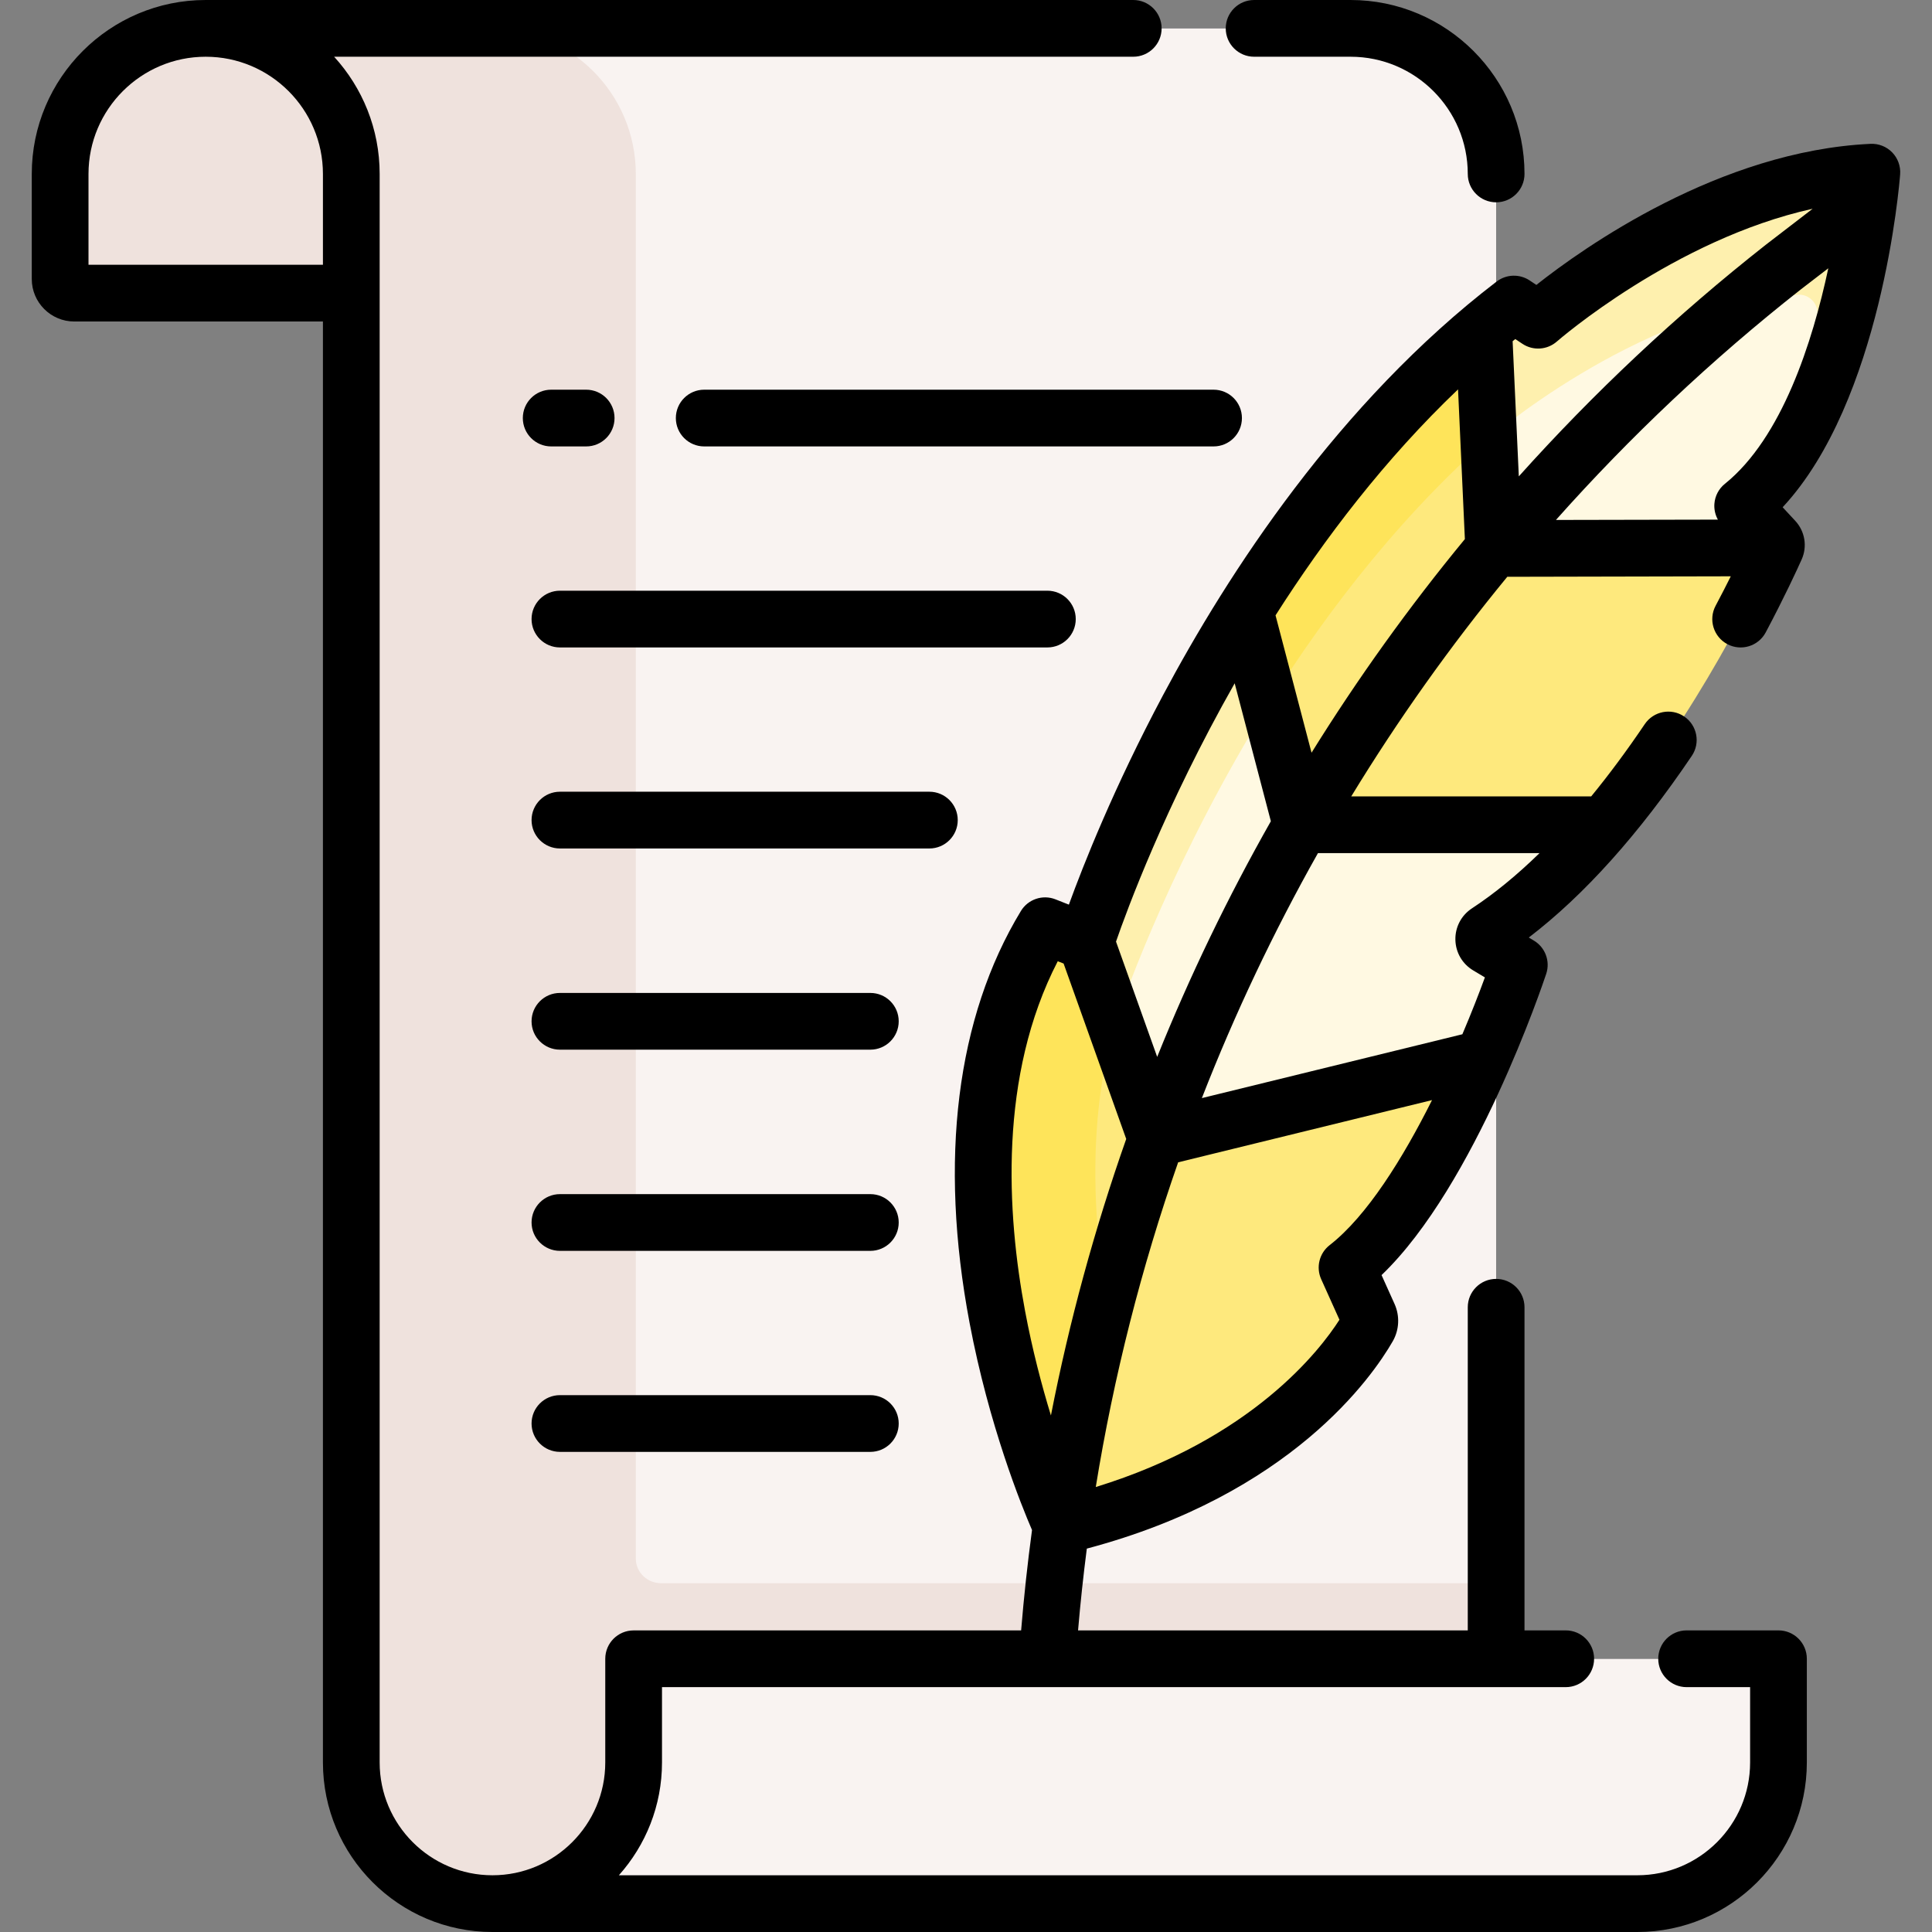 <svg width="88" height="88" viewBox="0 0 88 88" fill="none" xmlns="http://www.w3.org/2000/svg">
<rect x="0" y="0" width="88" height="88" fill="#808080" stroke="none"/>
<g clip-path="url(#clip0_16_9568)">
<path d="M10.21 1.352C9.935 1.317 9.655 1.297 9.37 1.297C7.538 1.297 5.881 2.039 4.68 3.238C3.481 4.439 2.739 6.096 2.739 7.928V12.715C2.739 13.069 3.026 13.356 3.381 13.356H15.77H31.078V2.713L10.21 1.352Z" fill="#EFE2DD"/>
<path d="M66.205 3.238C65.005 2.039 63.347 1.297 61.516 1.297H9.37C13.032 1.297 16 4.265 16 7.928V13.356V80.282C16 82.057 16.721 83.666 17.884 84.829C19.046 85.991 20.655 86.712 22.43 86.712C22.682 86.712 22.93 86.695 23.175 86.667L68.147 83.994V75.558V7.928C68.147 6.096 67.404 4.439 66.205 3.238Z" fill="#F9F3F1"/>
<path d="M30.128 72.113C30.124 72.113 30.12 72.113 30.116 72.113C29.482 72.114 28.96 71.62 28.96 70.986V13.356V7.928C28.96 4.266 25.991 1.297 22.329 1.297H9.37C13.032 1.297 16 4.265 16 7.928V13.356V80.282C16 82.057 16.721 83.666 17.884 84.829C19.046 85.991 20.655 86.712 22.43 86.712C22.682 86.712 22.93 86.695 23.175 86.667L32.66 86.104C31.981 85.785 31.367 85.352 30.843 84.829C29.68 83.666 28.96 82.057 28.96 80.282V78.693H68.147V75.558V72.113H30.128Z" fill="#EFE2DD"/>
<path d="M49.819 69.11C49.768 68.918 49.718 68.722 49.668 68.523L49.693 69.148C49.736 69.136 49.776 69.123 49.819 69.11Z" fill="#FAE2C0"/>
<path d="M80.153 75.562C80.624 75.562 81.006 75.944 81.006 76.415V80.286C81.006 82.061 80.286 83.67 79.123 84.833C77.958 85.996 76.353 86.716 74.576 86.716H22.43C25.983 86.716 28.861 83.837 28.861 80.286V76.829C28.861 76.13 29.429 75.562 30.128 75.562H68.147H80.153Z" fill="#F9F3F1"/>
<path d="M61.356 57.733C63.9 55.755 66.118 51.479 67.539 48.209L56.158 42.438L49.465 42.901L48.486 42.514C47.969 42.31 47.382 42.527 47.121 43.017C42.222 52.225 46.28 64.364 47.811 68.247C48.099 68.976 48.892 69.371 49.646 69.157C58.266 66.718 61.621 61.661 62.317 60.449C62.41 60.287 62.419 60.093 62.342 59.922L61.356 57.733Z" fill="#FEE97D"/>
<path d="M50.519 59.858C49.567 54.721 49.386 48.373 52.235 43.017C52.304 42.889 52.395 42.779 52.501 42.691L49.465 42.901L48.486 42.514C47.969 42.31 47.382 42.527 47.121 43.017C42.222 52.225 46.28 64.364 47.811 68.247C47.971 68.651 48.286 68.952 48.663 69.104L50.519 59.858Z" fill="#FEE45A"/>
<path d="M72.211 17.753L67.341 15.164C62.939 18.904 59.418 23.466 56.701 27.8V27.802L54.663 36.7L61.273 44.153L73.079 37.574C77.304 32.592 80.169 26.541 80.825 25.091L72.211 17.753Z" fill="#FEE97D"/>
<path d="M68.999 16.038L67.341 15.156C62.939 18.896 59.418 23.458 56.701 27.793V27.794L54.663 36.692L56.301 38.54L57.782 32.078V32.076C60.498 27.741 64.02 23.18 68.421 19.439L68.999 19.747V16.038Z" fill="#FEE45A"/>
<path d="M59.263 37.568H73.079C71.484 39.451 69.692 41.184 67.752 42.458C67.52 42.611 67.528 42.952 67.766 43.095L68.684 43.642C68.987 43.823 69.12 44.192 69.001 44.525C68.741 45.254 68.235 46.612 67.541 48.212H67.539L52.663 51.859L49.465 42.904C49.465 42.904 51.731 35.73 56.701 27.797L59.263 37.568Z" fill="#FFF9E2"/>
<path d="M57.811 32.032L56.701 27.797C51.731 35.73 49.465 42.904 49.465 42.904L50.791 46.618C51.321 45.062 53.568 38.843 57.811 32.032Z" fill="#FEF0AE"/>
<path d="M80.825 24.606C80.913 24.701 80.937 24.84 80.883 24.958C80.866 24.996 80.847 25.039 80.825 25.086L68.035 24.983L67.341 15.16C67.682 14.868 68.029 14.582 68.381 14.302C68.719 14.033 69.191 14.008 69.55 14.248L70.059 14.588C70.059 14.588 76.674 8.76 84.219 7.927C84.761 7.867 85.219 8.328 85.153 8.87C84.803 11.72 83.475 19.747 79.376 23.045L80.825 24.606Z" fill="#FEF1DA"/>
<path d="M80.825 24.606C80.913 24.701 80.937 24.84 80.883 24.958C80.866 24.996 80.847 25.039 80.825 25.086L68.035 24.983L67.341 15.16C67.682 14.868 68.029 14.582 68.381 14.302C68.719 14.033 69.191 14.008 69.55 14.248L70.059 14.588C70.059 14.588 76.674 8.76 84.219 7.927C84.761 7.867 85.219 8.328 85.153 8.87C84.803 11.72 83.475 19.747 79.376 23.045L80.825 24.606Z" fill="#FFF9E2"/>
<path d="M84.219 7.927C76.674 8.76 70.059 14.588 70.059 14.588L69.55 14.248C69.191 14.008 68.719 14.033 68.381 14.302C68.029 14.582 67.682 14.868 67.341 15.16L67.689 20.083C67.77 20.012 74.346 14.253 81.845 13.425C82.387 13.366 82.845 13.827 82.778 14.368C82.618 15.672 82.252 18.061 81.511 20.583C83.964 16.748 84.872 11.151 85.153 8.87C85.219 8.328 84.761 7.867 84.219 7.927Z" fill="#FEF0AE"/>
<path d="M86.188 6.943C85.93 6.677 85.571 6.535 85.201 6.552C78.327 6.869 72.111 11.291 69.979 12.978L69.674 12.774C69.214 12.468 68.61 12.488 68.171 12.823C60.958 18.347 55.922 26.124 52.968 31.676C50.741 35.862 49.346 39.389 48.686 41.205L48.079 40.965C47.493 40.733 46.826 40.958 46.5 41.496C43.566 46.334 42.758 52.821 44.163 60.256C45.048 64.934 46.524 68.574 47.007 69.691C46.803 71.207 46.637 72.731 46.511 74.263H28.861C28.147 74.263 27.569 74.841 27.569 75.555V80.278C27.569 83.111 25.264 85.416 22.431 85.416C19.598 85.416 17.293 83.111 17.293 80.278V7.923C17.293 5.868 16.506 3.994 15.219 2.584H51.618C52.331 2.584 52.91 2.006 52.91 1.292C52.91 0.578 52.331 0 51.618 0H9.37C5.001 0 1.447 3.554 1.447 7.923V12.71C1.447 13.776 2.315 14.644 3.381 14.644H14.709V80.278C14.709 84.536 18.173 88 22.431 88H74.577C78.835 88 82.299 84.536 82.299 80.278V75.554C82.299 74.841 81.72 74.262 81.007 74.262H76.823C76.11 74.262 75.531 74.841 75.531 75.554C75.531 76.268 76.11 76.847 76.823 76.847H79.715V80.278C79.715 83.111 77.41 85.416 74.577 85.416H28.189C29.409 84.05 30.153 82.249 30.153 80.278V76.847H71.317C72.031 76.847 72.609 76.268 72.609 75.554C72.609 74.841 72.031 74.262 71.317 74.262H69.439V59.544C69.439 58.831 68.861 58.252 68.147 58.252C67.433 58.252 66.855 58.831 66.855 59.544V74.262H49.104C49.21 73.016 49.344 71.774 49.503 70.537C58.797 68.07 62.504 62.717 63.437 61.095C63.735 60.577 63.766 59.941 63.52 59.394L62.928 58.079C67.199 53.989 70.291 44.77 70.428 44.357C70.619 43.782 70.385 43.152 69.864 42.841L69.634 42.703C72.15 40.781 74.642 38.005 77.059 34.429C77.459 33.837 77.303 33.034 76.712 32.635C76.121 32.235 75.318 32.391 74.918 32.982C74.109 34.179 73.294 35.278 72.477 36.275H61.547C63.675 32.785 66.049 29.441 68.655 26.272L78.835 26.25C78.634 26.653 78.404 27.102 78.143 27.593C77.809 28.223 78.048 29.005 78.678 29.34C79.309 29.674 80.091 29.435 80.426 28.805C81.293 27.171 81.86 25.937 82.064 25.481C82.328 24.89 82.213 24.2 81.772 23.724L81.197 23.105C85.704 18.263 86.515 8.388 86.549 7.942C86.577 7.573 86.446 7.209 86.188 6.943ZM14.709 12.06H4.031V7.923C4.031 4.979 6.426 2.584 9.37 2.584C12.314 2.584 14.709 4.979 14.709 7.923V12.06ZM69.019 15.444L69.344 15.66C69.83 15.984 70.474 15.941 70.914 15.555C70.974 15.502 76.28 10.895 82.563 9.509L80.423 11.154C76.352 14.359 72.595 17.891 69.18 21.698L68.898 15.542C68.939 15.509 68.978 15.476 69.019 15.444ZM66.412 17.735L66.723 24.555C64.177 27.645 61.844 30.897 59.739 34.285L58.099 28.028C60.331 24.524 63.092 20.901 66.412 17.735ZM56.238 31.123L57.886 37.406C55.926 40.864 54.195 44.45 52.708 48.14L50.833 42.889C51.311 41.506 53.065 36.715 56.238 31.123ZM46.691 59.717C45.856 55.267 45.481 49.005 48.179 43.783L48.446 43.888L51.298 51.878C49.856 55.973 48.706 60.182 47.868 64.473C47.448 63.098 47.022 61.481 46.691 59.717ZM60.563 56.715C60.093 57.081 59.934 57.721 60.178 58.265L61.01 60.113C60.124 61.501 57.027 65.541 49.911 67.732C50.73 62.679 51.99 57.731 53.663 52.942L65.227 50.108C63.903 52.754 62.264 55.392 60.563 56.715ZM70.122 38.859C69.095 39.862 68.067 40.704 67.043 41.376C66.56 41.694 66.278 42.228 66.291 42.806C66.303 43.384 66.607 43.906 67.104 44.202L67.635 44.519C67.367 45.251 67.02 46.142 66.609 47.109L54.743 50.017C56.241 46.176 58.009 42.447 60.031 38.859H70.122V38.859ZM78.567 22.037C78.287 22.261 78.114 22.592 78.088 22.95C78.07 23.202 78.127 23.45 78.247 23.668L70.871 23.683C74.247 19.89 77.968 16.375 82.01 13.194L83.277 12.22C82.559 15.579 81.166 19.944 78.567 22.037Z" fill="black"/>
<path d="M57.124 2.584H61.516C64.46 2.584 66.855 4.979 66.855 7.923C66.855 8.636 67.433 9.215 68.147 9.215C68.86 9.215 69.439 8.636 69.439 7.923C69.439 3.554 65.885 0 61.516 0H57.124C56.41 0 55.831 0.578 55.831 1.292C55.831 2.006 56.41 2.584 57.124 2.584Z" fill="black"/>
<path d="M26.699 20.334C27.413 20.334 27.991 19.756 27.991 19.042C27.991 18.328 27.413 17.75 26.699 17.75H25.106C24.392 17.75 23.814 18.328 23.814 19.042C23.814 19.756 24.392 20.334 25.106 20.334H26.699Z" fill="black"/>
<path d="M30.784 19.042C30.784 19.756 31.363 20.334 32.076 20.334H55.276C55.99 20.334 56.568 19.756 56.568 19.042C56.568 18.328 55.99 17.75 55.276 17.75H32.076C31.363 17.75 30.784 18.328 30.784 19.042Z" fill="black"/>
<path d="M48.999 28.198C48.999 27.485 48.421 26.906 47.707 26.906H25.505C24.791 26.906 24.212 27.485 24.212 28.198C24.212 28.912 24.791 29.49 25.505 29.49H47.707C48.421 29.49 48.999 28.912 48.999 28.198Z" fill="black"/>
<path d="M43.624 37.355C43.624 36.641 43.046 36.062 42.332 36.062H25.505C24.791 36.062 24.212 36.641 24.212 37.355C24.212 38.068 24.791 38.647 25.505 38.647H42.332C43.045 38.647 43.624 38.068 43.624 37.355Z" fill="black"/>
<path d="M39.643 45.227H25.505C24.791 45.227 24.212 45.805 24.212 46.519C24.212 47.232 24.791 47.811 25.505 47.811H39.643C40.357 47.811 40.935 47.232 40.935 46.519C40.935 45.805 40.357 45.227 39.643 45.227Z" fill="black"/>
<path d="M39.643 54.391H25.505C24.791 54.391 24.212 54.969 24.212 55.683C24.212 56.396 24.791 56.975 25.505 56.975H39.643C40.357 56.975 40.935 56.396 40.935 55.683C40.935 54.969 40.357 54.391 39.643 54.391Z" fill="black"/>
<path d="M39.643 63.547H25.505C24.791 63.547 24.212 64.125 24.212 64.839C24.212 65.553 24.791 66.131 25.505 66.131H39.643C40.357 66.131 40.935 65.553 40.935 64.839C40.935 64.125 40.357 63.547 39.643 63.547Z" fill="black"/>
</g>
<defs>
<clipPath id="clip0_16_9568">
<rect width="88" height="88" fill="white"/>
</clipPath>
</defs>
</svg>
